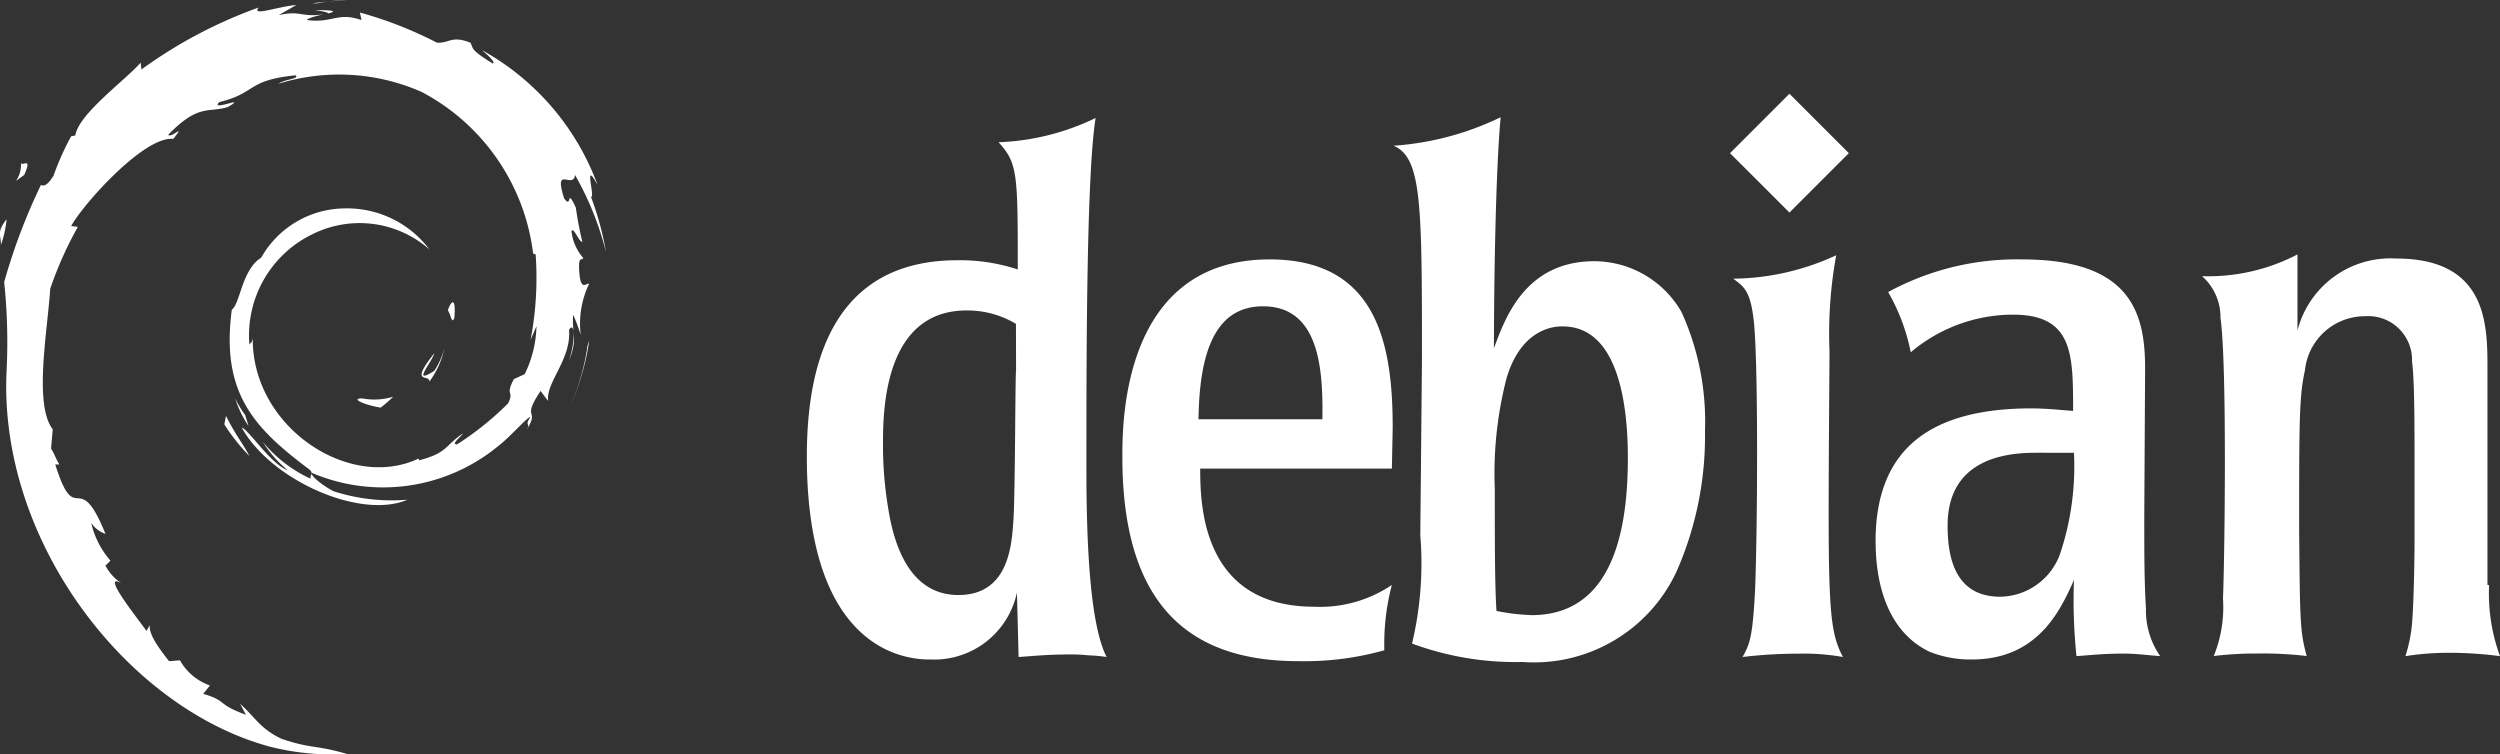 <svg id="Group_267" data-name="Group 267" xmlns="http://www.w3.org/2000/svg" width="86.766" height="26.172" viewBox="0 0 86.766 26.172">
  <rect x="0" y="0" width="86.766" height="26.172" fill="#333333" stroke="none"/>
  <g id="Group_254" data-name="Group 254" transform="translate(0)">
    <path id="Path_452" data-name="Path 452" d="M42.9,47.458c-.436,0,.087.232.639.32a5.048,5.048,0,0,0,.436-.378,2.251,2.251,0,0,1-1.075.058" transform="translate(-30.327 -33.631)" fill="#fff"/>
    <path id="Path_453" data-name="Path 453" d="M50.643,42.762a3,3,0,0,0,.523-1.162,2.7,2.7,0,0,1-.349.784c-.813.523-.087-.29,0-.61-.9,1.133-.145.7-.174.988" transform="translate(-35.742 -29.516)" fill="#fff"/>
    <path id="Path_454" data-name="Path 454" d="M53.732,36.632c.058-.784-.145-.523-.232-.232.087.058.145.552.232.232" transform="translate(-37.959 -25.622)" fill="#fff"/>
    <path id="Path_455" data-name="Path 455" d="M37.6,1.2c.232.029.494.087.465.116.261-.058.32-.116-.465-.116" transform="translate(-26.678 -0.851)" fill="#fff"/>
    <path id="Path_456" data-name="Path 456" d="M38.774,1.6l-.174.029.174-.029h0" transform="translate(-27.388 -1.135)" fill="#fff"/>
    <path id="Path_457" data-name="Path 457" d="M18.974,11.754a3.977,3.977,0,0,1-.407,1.656l-.378.174c-.32.61.029.378-.2.842a10.476,10.476,0,0,1-1.772,1.423c-.232,0,.145-.261.2-.378-.639.436-.523.668-1.51.93l-.029-.058c-2.411,1.133-5.781-1.1-5.751-4.183-.029.2-.087.145-.116.232A3.9,3.9,0,0,1,11.19,8.559a3.666,3.666,0,0,1,4.067.523,3.579,3.579,0,0,0-2.963-1.423A3.359,3.359,0,0,0,9.418,9.372c-.668.407-.726,1.6-1.017,1.8-.378,2.847.726,4.067,2.614,5.49.29.2.087.232.116.378a4.711,4.711,0,0,1-1.656-1.278,4.092,4.092,0,0,0,.871.988c-.581-.2-1.365-1.423-1.6-1.481,1.017,1.83,4.125,3.2,5.751,2.5a6.611,6.611,0,0,1-2.556-.29c-.349-.174-.842-.552-.755-.639a6.288,6.288,0,0,0,6.42-.9c.494-.378,1.017-1.017,1.162-1.046-.232.349.029.174-.145.465.494-.784-.2-.32.494-1.365l.261.349c-.087-.639.813-1.452.726-2.469.2-.32.232.349,0,1.075.32-.813.087-.93.145-1.6a6.8,6.8,0,0,1,.261.7,3.2,3.2,0,0,1,.29-1.772c-.087-.058-.32.349-.349-.581,0-.407.116-.2.145-.32a1.673,1.673,0,0,1-.407-.93c.087-.145.232.349.378.378A12.134,12.134,0,0,1,20.34,7.63c-.349-.755-.116.087-.407-.32-.378-1.191.32-.29.378-.813a10.62,10.62,0,0,1,1.075,2.672,10.356,10.356,0,0,0-.523-1.917c.174.087-.29-1.365.232-.407a8.818,8.818,0,0,0-4.009-4.677c.2.174.465.407.378.465-.813-.494-.668-.523-.784-.726-.668-.261-.726.029-1.162,0A13.649,13.649,0,0,0,12.845.861l.058.261c-.842-.29-.988.116-1.888,0-.058-.029.29-.145.581-.2-.813.116-.784-.145-1.569.029L10.638.6c-.668.058-1.569.407-1.307.087a16.214,16.214,0,0,0-4.067,2.15L5.235,2.6c-.494.581-2.15,1.772-2.266,2.527l-.145.029a9.38,9.38,0,0,0-.61,1.365c-.349.581-.494.232-.436.32A20.531,20.531,0,0,0,.5,10.215a20.2,20.2,0,0,1,.087,3.021C.268,19.191,4.77,25,9.708,26.336a8.9,8.9,0,0,0,2.7.261c-1.075-.32-1.22-.174-2.266-.523-.755-.349-.93-.755-1.452-1.22l.2.378c-1.046-.378-.61-.465-1.481-.726l.232-.29A1.928,1.928,0,0,1,6.6,23.344l-.378.029c-.436-.552-.7-.959-.668-1.249l-.116.2c-.145-.232-1.656-2.091-.871-1.656a1.655,1.655,0,0,1-.552-.61l.174-.174a3.012,3.012,0,0,1-.668-1.307,1,1,0,0,0,.494.378C3.056,16.576,3,18.842,2.272,16.547h.145c-.116-.174-.174-.378-.29-.552l.058-.668c-.668-.871-.174-3.457-.087-4.88A13.1,13.1,0,0,1,3.056,8.3l-.232-.029C3.26,7.484,5.38,5.131,6.368,5.248c.465-.581-.087,0-.174-.145,1.046-1.075,1.365-.755,2.062-.959.755-.436-.639.174-.29-.174,1.307-.32.93-.755,2.643-.93.174.116-.407.145-.581.29a7.1,7.1,0,0,1,4.967.29,7.348,7.348,0,0,1,3.863,5.606l.087.029a11.445,11.445,0,0,1-.174,2.963l.2-.465" transform="translate(-0.355 -0.426)" fill="#fff"/>
    <path id="Path_458" data-name="Path 458" d="M26.858,49.7l-.058.29a6.636,6.636,0,0,0,.871,1.1c-.261-.494-.465-.7-.813-1.394" transform="translate(-19.015 -35.263)" fill="#fff"/>
    <path id="Path_459" data-name="Path 459" d="M28.449,48.181A3.846,3.846,0,0,1,28.1,47.6a3.665,3.665,0,0,0,.465.959l-.116-.378" transform="translate(-19.938 -33.773)" fill="#fff"/>
    <path id="Path_460" data-name="Path 460" d="M68.413,40.7l-.058.174a7.774,7.774,0,0,1-.755,2.411,8.367,8.367,0,0,0,.813-2.585" transform="translate(-47.964 -28.878)" fill="#fff"/>
    <path id="Path_461" data-name="Path 461" d="M37.474.116A6.064,6.064,0,0,1,38.52,0c-.407.029-.813.058-1.22.116h.174" transform="translate(-26.465)" fill="#fff"/>
    <path id="Path_462" data-name="Path 462" d="M2.107,19.3c.058.639-.465.871.116.465.32-.726-.145-.2-.116-.465" transform="translate(-1.381 -13.694)" fill="#fff"/>
    <path id="Path_463" data-name="Path 463" d="M.029,27.1a3.709,3.709,0,0,0,.2-.9c-.378.465-.174.581-.2.9" transform="translate(0 -18.589)" fill="#fff"/>
  </g>
  <g id="Group_255" data-name="Group 255" transform="translate(28.002 3.253)">
    <path id="Path_464" data-name="Path 464" d="M103.662,22.872c-.029.029-.029,4.067-.087,5.112-.058.842-.116,2.672-1.917,2.672-1.859,0-2.295-2.12-2.44-3.05a13.186,13.186,0,0,1-.174-2.266c0-1.191.087-4.56,2.9-4.56a3.277,3.277,0,0,1,1.714.465ZM96.4,25.835c0,7.059,3.747,7.059,4.3,7.059a2.936,2.936,0,0,0,2.992-2.324l.058,2.237c.465-.029.959-.087,1.714-.087a5.149,5.149,0,0,1,.7.029,5.216,5.216,0,0,1,.639.058c-.407-.813-.7-2.614-.7-6.507,0-3.805,0-10.225.32-12.2a8.422,8.422,0,0,1-3.37.842c.668.726.668,1.1.668,4.415a6.394,6.394,0,0,0-2.091-.32c-4.5,0-5.229,3.892-5.229,6.8" transform="translate(-96.4 -13.258)" fill="#fff"/>
    <path id="Path_465" data-name="Path 465" d="M136.743,36.548c.029-2.091.465-3.921,2.237-3.921,1.946,0,2.091,2.15,2.062,3.921Zm6.739.261c0-2.934-.581-5.81-4.27-5.81-5.112,0-5.112,5.664-5.112,6.855,0,5.083,2.266,7.088,6.1,7.088a10.184,10.184,0,0,0,2.992-.378,8.085,8.085,0,0,1,.261-2.266,4.447,4.447,0,0,1-2.7.755c-3.892,0-3.951-3.544-3.951-4.793h6.652l.029-1.452" transform="translate(-123.149 -25.249)" fill="#fff"/>
    <path id="Path_466" data-name="Path 466" d="M174.633,25.822c0,2.324-.436,5.461-3.34,5.461a7.4,7.4,0,0,1-1.22-.145c-.058-.9-.058-2.44-.058-4.241a13.222,13.222,0,0,1,.407-3.834c.523-1.772,1.714-1.8,1.917-1.8C174.256,21.233,174.633,23.847,174.633,25.822Zm-7.2,2.73a12.045,12.045,0,0,1-.29,3.718,10.356,10.356,0,0,0,3.834.639,5.458,5.458,0,0,0,5.345-3.137,11.648,11.648,0,0,0,.988-4.88,9.189,9.189,0,0,0-.813-4.125A3.5,3.5,0,0,0,173.471,19c-2.411,0-3.108,2-3.486,3.021,0-1.278.029-5.722.232-8.017a10.125,10.125,0,0,1-3.718.988c.988.407.988,2.062.988,7.436l-.058,6.129" transform="translate(-146.138 -13.187)" fill="#fff"/>
    <path id="Path_467" data-name="Path 467" d="M210.905,44.443a7.852,7.852,0,0,0-1.569-.116,16.507,16.507,0,0,0-1.917.116c.261-.465.349-.7.436-2.324.087-2.237.116-8.191-.058-9.441-.116-.959-.349-1.1-.7-1.365a8.666,8.666,0,0,0,3.573-.813,15.171,15.171,0,0,0-.232,3.34c-.058,8.627-.087,9.557.465,10.6" transform="translate(-174.944 -24.894)" fill="#fff"/>
    <path id="Path_468" data-name="Path 468" d="M230.984,37.71a9.578,9.578,0,0,1-.494,3.544,2.246,2.246,0,0,1-2.062,1.452c-1.51,0-1.83-1.249-1.83-2.469,0-2.353,2.091-2.527,3.05-2.527ZM224.1,40.789c0,1.569.465,3.166,1.888,3.834a3.833,3.833,0,0,0,1.452.261c2.295,0,3.079-1.714,3.544-2.76a18.777,18.777,0,0,0,.087,2.643c.465-.029.9-.087,1.656-.087.436,0,.813.058,1.249.087a2.776,2.776,0,0,1-.494-1.656c-.058-.959-.058-1.888-.058-3.224l.029-5.112c0-1.917-.494-3.776-4.27-3.776a9.331,9.331,0,0,0-4.648,1.133,6.862,6.862,0,0,1,.784,2.091,5.505,5.505,0,0,1,3.544-1.307c2.091,0,2.091,1.365,2.091,3.34-.465-.029-.871-.087-1.54-.087-3.224.029-5.316,1.249-5.316,4.619" transform="translate(-187.006 -25.249)" fill="#fff"/>
    <path id="Path_469" data-name="Path 469" d="M273.063,41.874a6.3,6.3,0,0,0,.378,2.469,13.342,13.342,0,0,0-1.888-.116,9.287,9.287,0,0,0-1.394.116,5.528,5.528,0,0,0,.2-.871c.087-.581.116-2.5.116-3.166V37.6c0-1.191,0-2.876-.087-3.486a1.52,1.52,0,0,0-1.627-1.569,2.093,2.093,0,0,0-2.091,1.888c-.2.871-.2,1.83-.2,5.519.029,3.2.029,3.515.261,4.386a12.982,12.982,0,0,0-1.714-.087,12.1,12.1,0,0,0-1.51.087,4.511,4.511,0,0,0,.32-2c.058-1.365.145-8.133-.087-9.731a1.9,1.9,0,0,0-.639-1.452,6.687,6.687,0,0,0,3.311-.755v2.643a3.331,3.331,0,0,1,3.428-2.5c3.137,0,3.166,2.266,3.166,3.776v7.552" transform="translate(-214.677 -24.823)" fill="#fff"/>
    <path id="Path_470" data-name="Path 470" d="M210.825,13.262l-2.062,2.062L206.7,13.262l2.062-2.062,2.062,2.062" transform="translate(-174.66 -11.2)" fill="#fff"/>
  </g>
</svg>
